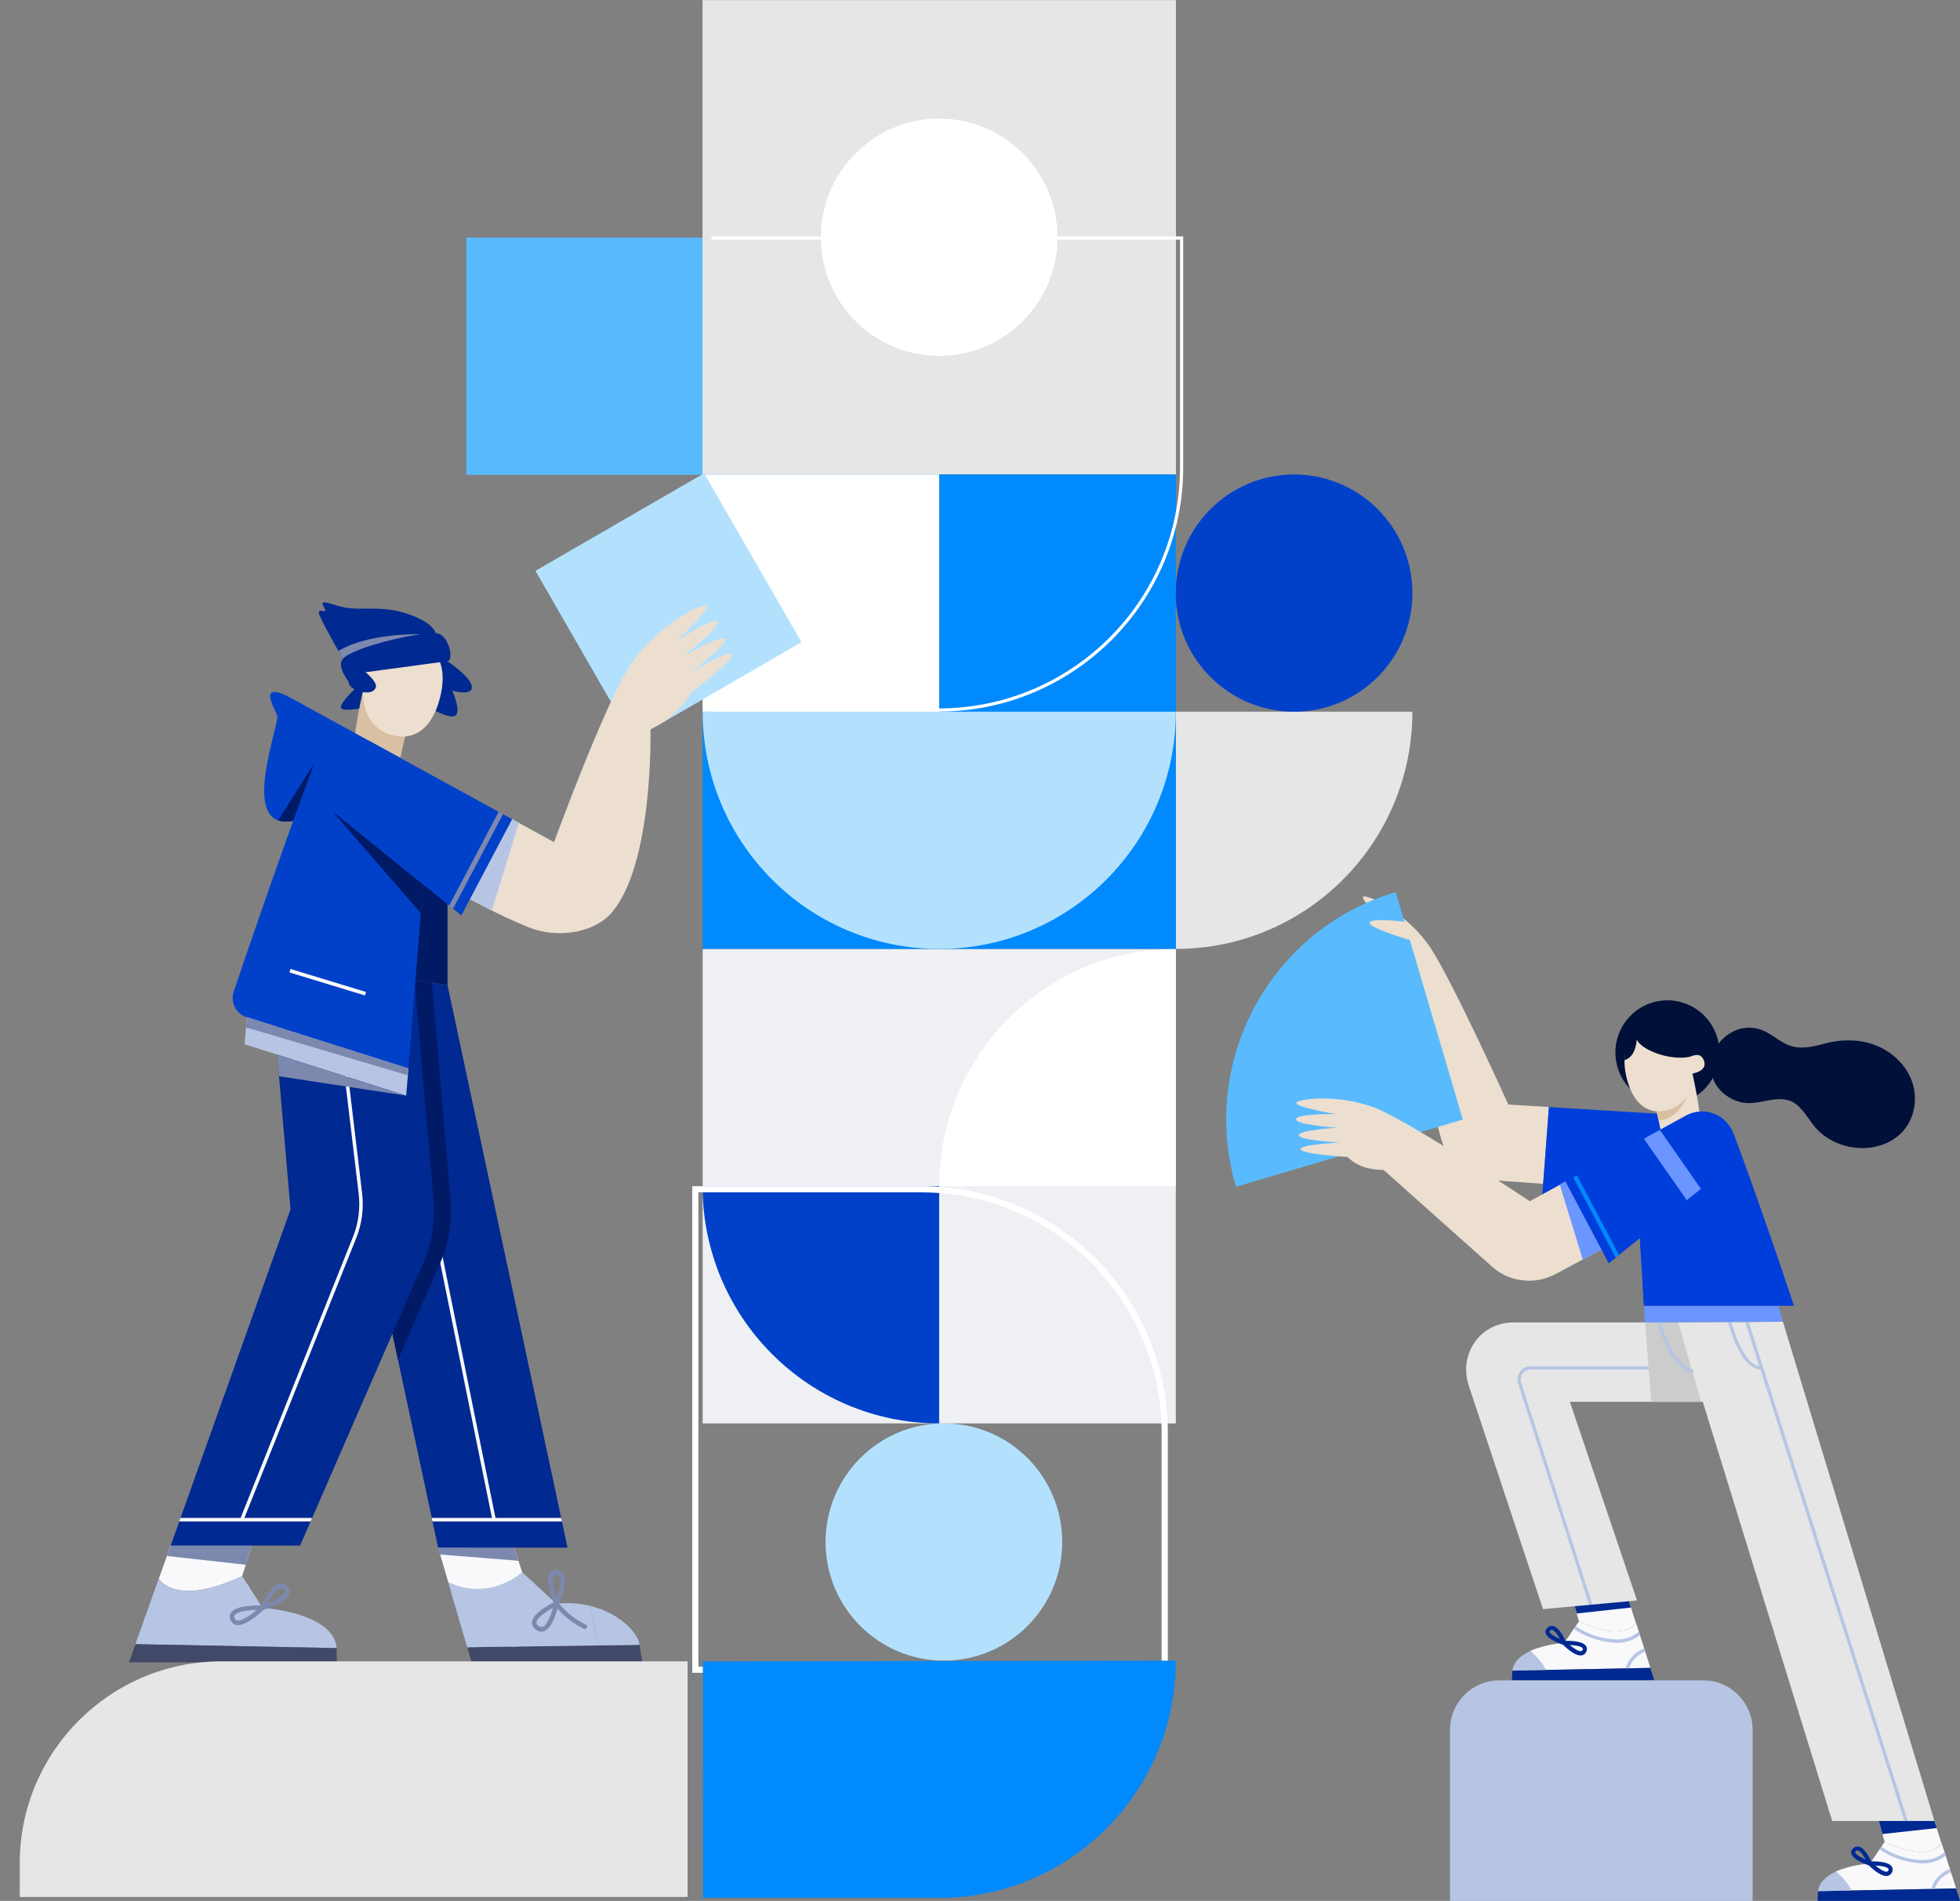 <svg width="466" height="452" viewBox="0 0 466 452" fill="none" xmlns="http://www.w3.org/2000/svg">
<rect x="0" y="0" width="466" height="452" fill="#808080" stroke="none"/>
<g clip-path="url(#clip0_4204_17867)">
<path d="M337.335 232.764C341.979 248.054 338.73 257.155 338.73 257.155L335.825 247.996L337.335 232.783V232.764Z" fill="#D9C0A3"/>
<path d="M368.259 263.229L358.607 262.635C358.607 262.635 345.782 234.201 340.316 225.693C334.85 217.167 324.835 212.453 324.09 213.22C323.344 213.986 330.607 220.501 330.607 220.501C330.607 220.501 322.924 215.442 321.968 216.458C321.032 217.474 329.174 223.432 329.174 223.432C329.174 223.432 321.204 219.026 320.478 220.022C319.732 220.999 327.855 226.728 327.855 226.728C327.855 226.728 319.751 222.11 319.082 223.068C318.413 224.026 327.549 230.637 327.549 230.637C327.549 230.637 328.008 234.641 333.13 237.784L342.935 271.775C344.731 276.776 349.28 280.225 354.574 280.608L366.902 281.489L368.278 263.287L368.259 263.229Z" fill="#ECDFD0"/>
<path d="M224.418 394.862C208.88 394.862 196.285 382.235 196.285 366.658C196.285 351.081 208.88 338.453 224.418 338.453C239.956 338.453 252.552 351.081 252.552 366.658C252.552 382.235 239.956 394.862 224.418 394.862Z" fill="#B3E1FD"/>
<path d="M167.062 225.637H279.558V338.455H167.062V225.637Z" fill="#EEF0F4"/>
<path d="M279.558 282.046H223.31C223.31 250.89 248.5 225.637 279.558 225.637V282.046Z" fill="white"/>
<path d="M223.291 338.454C192.233 338.454 167.043 313.2 167.043 282.045L223.291 282.045L223.291 338.454Z" fill="#0141CA"/>
<path d="M279.558 169.227H335.806C335.806 200.382 310.616 225.636 279.558 225.636V169.227Z" fill="#E6E6E6"/>
<path d="M167.062 112.818H279.558V225.636H167.062V112.818Z" fill="#008AFD"/>
<path d="M331.841 212.118C302.058 220.943 285.044 252.319 293.857 282.196L347.797 266.213L331.841 212.118Z" fill="#59BBFD"/>
<path d="M279.558 169.227C279.558 200.382 254.368 225.636 223.31 225.636C192.252 225.636 167.062 200.382 167.062 169.227H279.558Z" fill="#B3E1FD"/>
<path d="M307.673 169.227C292.135 169.227 279.539 156.6 279.539 141.023C279.539 125.446 292.135 112.818 307.673 112.818C323.21 112.818 335.806 125.446 335.806 141.023C335.806 156.6 323.21 169.227 307.673 169.227Z" fill="#0141CA"/>
<path d="M110.863 56.5H167.111V112.909H110.863V56.5Z" fill="#59BBFD"/>
<path d="M167.043 112.818H223.291V169.227H167.043V112.818Z" fill="white"/>
<path d="M167.416 112.529L190.561 152.709L150.45 175.92L127.305 135.74L167.416 112.529Z" fill="#B3E1FD"/>
<path d="M167.03 112.787L167.03 0.033L279.59 0.033L279.59 112.787L167.03 112.787Z" fill="#E6E6E6"/>
<path d="M223.291 84.614C207.753 84.614 195.157 71.987 195.157 56.41C195.157 40.833 207.753 28.205 223.291 28.205C238.828 28.205 251.424 40.833 251.424 56.41C251.424 71.987 238.828 84.614 223.291 84.614Z" fill="white"/>
<path d="M169.145 168.826H223.157C255.056 168.826 280.934 142.997 280.934 111.133V56.602H169.145" stroke="white" stroke-width="0.76" stroke-miterlimit="10"/>
<path d="M166.043 283.52V396.281H276.188V340.753C276.188 309.196 250.577 283.52 219.099 283.52H166.062M164.59 282.045H219.099C251.437 282.045 277.66 308.333 277.66 340.753V397.756H164.59V282.045Z" fill="white"/>
<path d="M112.133 395.273H152.708L152.078 391.096L111.101 391.69L112.133 395.273Z" fill="#414969"/>
<path d="M124.154 373.851L126.199 375.748L127.136 376.61L132.277 381.324C135.278 381.036 137.972 381.266 140.323 381.841L142.215 391.249L122.854 391.517H121.669L111.081 391.69L109.437 386.076L109.093 384.907L107.889 380.768L107.507 379.465L106.571 376.227C116.586 380.883 124.135 373.832 124.135 373.832L124.154 373.851Z" fill="#B7C5E4"/>
<path d="M106.571 376.247C116.586 380.903 124.155 373.852 124.155 373.852L122.186 367.912L104.182 368.008L106.59 376.228L106.571 376.247Z" fill="#F9F9FB"/>
<path d="M128.722 387.992C128.99 387.992 129.219 387.935 129.411 387.858C131.608 386.996 132.698 381.995 132.813 381.439C132.851 381.248 132.774 381.037 132.621 380.903C132.469 380.769 132.239 380.749 132.067 380.826C131.513 381.075 126.716 383.336 126.486 385.674C126.429 386.153 126.563 386.881 127.423 387.513C127.92 387.877 128.359 387.992 128.742 387.992H128.722ZM131.475 382.321C130.959 384.179 130.041 386.44 129.009 386.843C128.818 386.919 128.493 386.977 128.034 386.632C127.537 386.268 127.518 385.961 127.537 385.77C127.652 384.697 129.716 383.259 131.475 382.321Z" fill="#7D88AF"/>
<path d="M132.277 381.86C132.488 381.86 132.679 381.745 132.774 381.554C133.023 381.036 135.125 376.38 133.978 374.33C133.654 373.755 133.118 373.429 132.411 373.353C131.532 373.257 131.054 373.64 130.806 373.985C129.506 375.729 131.398 380.596 131.781 381.554C131.857 381.745 132.048 381.879 132.258 381.879L132.277 381.86ZM132.144 374.407C132.144 374.407 132.239 374.407 132.297 374.407C132.755 374.464 132.946 374.675 133.042 374.847C133.577 375.786 133.004 378.066 132.316 379.848C131.628 377.798 131.093 375.365 131.666 374.598C131.742 374.502 131.857 374.387 132.144 374.387V374.407Z" fill="#7D88AF"/>
<path d="M139.062 387.322C139.273 387.322 139.464 387.207 139.559 387.016C139.693 386.747 139.559 386.422 139.292 386.307C135.087 384.333 132.755 381.057 132.717 381.018C132.545 380.769 132.22 380.712 131.972 380.884C131.723 381.057 131.666 381.402 131.838 381.632C131.933 381.785 134.361 385.176 138.833 387.284C138.91 387.322 138.986 387.341 139.062 387.341V387.322Z" fill="#7D88AF"/>
<path d="M126.2 375.748L127.136 376.61C124.613 379.274 121.211 381.017 117.351 381.592C114.293 382.052 111.044 381.764 107.909 380.787L107.527 379.484C110.68 380.557 113.93 380.902 116.988 380.442C120.619 379.906 123.849 378.258 126.2 375.748Z" fill="#B7C5E4"/>
<path d="M109.113 384.927C111.808 384.352 114.522 384.563 116.93 385.597C119.357 386.632 121.364 388.529 122.473 390.656C122.626 390.943 122.759 391.25 122.874 391.537H121.689C120.81 389.525 118.899 387.628 116.624 386.67C114.426 385.732 111.942 385.54 109.457 386.115L109.113 384.946V384.927Z" fill="#B7C5E4"/>
<path d="M140.324 381.842C140.955 384.984 141.585 388.107 142.216 391.25L152.059 391.116C151.811 388.548 147.606 383.605 140.305 381.861L140.324 381.842Z" fill="#B7C5E4"/>
<path d="M104.163 368.008L104.641 369.637L123.237 371.112L122.167 367.912L104.163 368.008Z" fill="#7D88AF"/>
<path d="M59.86 367.529L57.586 374.753C41.512 382.302 37.766 375.366 37.766 375.366L40.557 367.529H59.841H59.86Z" fill="#F9F9FB"/>
<path d="M68.385 391.652L40.824 391.115H39.582L32.205 390.943L34.192 385.348L34.594 384.237L36.237 379.6L36.658 378.412L37.747 375.384C37.747 375.384 41.493 382.321 57.567 374.771L58.656 376.457L59.249 377.377L62.402 382.282C62.402 382.282 69.111 382.742 74.233 385.137L68.365 391.652H68.385Z" fill="#B7C5E4"/>
<path d="M56.573 386.421C58.905 386.421 62.383 383.068 62.804 382.666C62.957 382.512 63.014 382.282 62.938 382.091C62.861 381.899 62.67 381.746 62.46 381.746C61.829 381.708 56.267 381.535 54.949 383.432C54.7 383.796 54.471 384.39 54.815 385.195C55.14 386.019 55.732 386.287 56.172 386.383C56.306 386.402 56.458 386.421 56.592 386.421H56.573ZM61.045 382.8C59.497 384.122 57.433 385.54 56.363 385.31C56.191 385.271 55.961 385.176 55.789 384.773C55.636 384.39 55.713 384.179 55.809 384.045C56.42 383.183 58.943 382.857 61.045 382.8Z" fill="#7D88AF"/>
<path d="M40.825 391.097H39.582C39.181 389.679 38.455 388.434 37.461 387.418C36.544 386.499 35.435 385.771 34.212 385.33L34.613 384.219C36.028 384.717 37.289 385.521 38.321 386.575C39.525 387.821 40.385 389.373 40.825 391.097Z" fill="#B7C5E4"/>
<path d="M59.268 377.359C55.484 380.042 50.343 381.651 46.31 382.092C45.545 382.169 44.819 382.226 44.112 382.226C41.073 382.226 38.646 381.421 36.257 379.601L36.677 378.413C39.487 380.712 42.296 381.402 46.291 380.962C50.17 380.54 55.102 379.007 58.657 376.459L59.249 377.378L59.268 377.359Z" fill="#B7C5E4"/>
<path d="M40.576 367.529L39.697 369.982L58.427 372.07L59.86 367.529H40.576Z" fill="#7D88AF"/>
<path d="M80.043 391.883C79.757 388.702 77.272 386.575 74.252 385.138C72.131 386.69 69.971 388.817 68.385 391.653L80.043 391.883Z" fill="#B7C5E4"/>
<path d="M62.422 382.82C62.422 382.82 62.536 382.82 62.593 382.801C63.568 382.475 68.461 380.789 68.882 378.7C68.958 378.279 68.92 377.666 68.232 377.052C67.716 376.612 67.123 376.439 66.512 376.573C64.237 377.072 62.173 381.555 61.944 382.053C61.848 382.245 61.886 382.475 62.039 382.628C62.135 382.743 62.288 382.801 62.441 382.801L62.422 382.82ZM66.932 377.608C67.142 377.608 67.333 377.685 67.525 377.857C67.888 378.183 67.85 378.394 67.83 378.47C67.639 379.371 65.499 380.521 63.511 381.306C64.39 379.697 65.69 377.838 66.741 377.627C66.798 377.627 66.875 377.608 66.932 377.608Z" fill="#7D88AF"/>
<path d="M32.224 390.943L30.657 395.273H80.082L80.043 391.882L32.224 390.943Z" fill="#414969"/>
<path d="M121.747 194.775L131.723 200.255C131.723 200.255 143 169.426 149.173 159.252C155.365 149.077 167.005 143.233 167.903 144.096C168.801 144.958 160.43 152.833 160.43 152.833C160.43 152.833 169.337 146.663 170.483 147.832C171.63 149.001 162.208 156.243 162.208 156.243C162.208 156.243 171.458 150.84 172.356 151.971C173.255 153.101 163.87 160.075 163.87 160.075C163.87 160.075 173.293 154.423 174.096 155.534C174.898 156.646 164.329 164.674 164.329 164.674C164.329 164.674 160.698 171.074 154.658 173.239C154.658 173.239 155.461 205.64 145.312 217.136C141.203 221.792 132.622 223.287 125.626 220.47C118.746 217.692 111.713 213.783 111.713 213.783L121.747 194.795V194.775Z" fill="#ECDFD0"/>
<path d="M85.089 163.104C85.089 163.104 80.865 166.993 81.056 168.219C81.247 169.446 86.885 168.219 86.885 168.219L87.765 164.33L85.089 163.104Z" fill="#002991"/>
<path d="M86.331 164.195C86.331 164.195 84.955 169.982 84.267 175.519C83.502 181.67 94.09 185.579 95.314 179.62C96.804 172.434 97.015 172.396 97.015 172.396L86.331 164.214V164.195Z" fill="#D9C0A3"/>
<path d="M87.764 170.672C89.58 175.577 92.657 177.455 95.715 177.685C96.327 174.791 96.671 173.469 96.843 172.875L87.764 170.672Z" fill="#D9C0A3"/>
<path d="M106.361 157.221C106.361 157.221 113.184 161.743 112.075 163.908C111.311 165.403 107.508 164.196 107.508 164.196C107.508 164.196 109.572 168.718 108.425 170.02C107.278 171.343 102.003 168.239 102.003 168.239L103.169 156.436L106.342 157.221H106.361Z" fill="#002991"/>
<path d="M97.531 152.106C103.781 153.141 106.303 157.95 104.851 164.887C103.379 171.938 99.595 176.076 93.919 174.946C88.605 173.911 85.7 169.428 86.427 162.415C87.153 155.402 91.224 151.053 97.531 152.087V152.106Z" fill="#ECDFD0"/>
<path d="M103.571 150.534C102.825 147.794 96.27 145.207 91.549 144.843C86.14 144.441 83.885 145.246 79.757 143.885C75.628 142.544 76.641 143.54 77.272 144.843C77.903 146.146 75.074 144.096 75.991 146.357C76.89 148.618 81.515 156.646 81.515 156.646C81.515 156.646 105.08 156.148 103.571 150.534Z" fill="#002991"/>
<path d="M99.805 150.841L95.753 155.248C90.211 156.321 83.502 156.59 81.878 156.628H81.515C81.515 156.628 81.094 155.9 80.463 154.788C87.707 150.42 99.805 150.822 99.805 150.822V150.841Z" fill="#7D88AF"/>
<path d="M106.361 157.221L86.885 159.846L83.101 162.337C83.101 162.337 79.909 158.543 81.515 156.665C83.674 154.117 97.665 150.534 103.57 150.553C106.609 150.553 108.1 156.991 106.361 157.24V157.221Z" fill="#002991"/>
<path d="M95.371 180.33L68.212 165.443C61.542 162.319 65.059 168.029 65.881 170.041C66.702 172.053 55.999 198.456 70.334 195.084C84.668 191.731 85.089 183.224 85.089 183.224L95.371 180.35V180.33Z" fill="#0141CA"/>
<path d="M106.399 234.248L134.934 368.009H104.163L74.52 229.094L106.399 234.248Z" fill="#002991"/>
<path d="M102.825 361.761L102.653 360.937H116.968L103.704 295.542L104.526 295.389L117.809 360.937H133.424L133.596 361.761H102.825Z" fill="#F9F9FB"/>
<path d="M74.519 229.094L102.672 233.635L107.125 285.177C107.565 290.37 106.724 295.581 104.641 300.352L94.626 323.326L74.519 229.094Z" fill="#001A66"/>
<path d="M63.874 227.389L69.072 287.572L40.576 367.511H71.347L100.627 300.314C102.672 295.62 103.513 290.485 103.073 285.388L98.544 232.984L63.874 227.389Z" fill="#002991"/>
<path d="M42.907 360.937H57.203L83.942 294.047C85.222 290.848 85.681 287.322 85.28 283.892L80.826 246.51L81.648 246.414L86.101 283.797C86.522 287.36 86.044 291.02 84.706 294.354L58.102 360.937H74.213L73.85 361.761H42.621L42.907 360.937Z" fill="#F9F9FB"/>
<path d="M106.399 234.248V196.406L98.468 195.371L98.525 232.964L106.399 234.248Z" fill="#001A66"/>
<path d="M55.579 235.743C63.32 212.769 73.621 184.066 74.711 181.441L101.774 195.582L97.091 254.079L58.675 241.893C56.114 241.089 54.719 238.31 55.579 235.762V235.743Z" fill="#0141CA"/>
<path d="M58.675 241.873L97.11 254.059L96.575 260.516L58.159 248.311L58.675 241.873Z" fill="#B7C5E4"/>
<path d="M78.896 192.766L100.608 210.317L100.054 217.138L78.896 192.766Z" fill="#001A66"/>
<path d="M116.968 216.506C115.688 215.873 114.56 215.279 113.681 214.819L111.732 213.766L121.766 194.777L123.352 195.659L116.968 216.486V216.506Z" fill="#B7C5E4"/>
<path d="M121.766 194.776L109.687 217.654L107.718 216.064L106.801 215.317L77.692 191.787C75.819 190.274 74.653 188.147 74.329 185.886C74.023 183.855 74.386 181.709 75.494 179.812C78.036 175.424 83.617 173.872 88.032 176.306L118.574 193.052L119.606 193.608L121.785 194.796L121.766 194.776Z" fill="#0141CA"/>
<path d="M119.586 193.589L107.718 216.064L106.8 215.317L118.554 193.033L119.586 193.589Z" fill="#7D88AF"/>
<path d="M69.703 195.18C68.25 195.448 67.085 195.39 66.148 195.065L74.73 181.441L69.703 195.18Z" fill="#001A66"/>
<path d="M89.351 163.411C88.988 164.676 87.344 164.906 85.567 164.408C83.77 163.89 82.471 162.932 82.968 161.189C83.503 159.292 84.86 158.947 86.905 159.828C86.905 159.828 89.733 162.127 89.37 163.411H89.351Z" fill="#002991"/>
<path d="M96.575 260.516L66.339 255.918L65.881 250.764L96.575 260.516Z" fill="#7D88AF"/>
<path d="M58.675 241.873L58.484 244.287L96.824 255.65L97.11 254.059L58.675 241.873Z" fill="#7D88AF"/>
<path d="M69.064 230.4L87.02 235.873L86.77 236.698L68.813 231.225L69.064 230.4Z" fill="#F9F9FB"/>
<path d="M368.259 263.229L366.615 285.148L368.756 284.899L369.75 284.784L401.304 281.067C403.349 280.818 405.127 279.822 406.388 278.346C407.535 277.024 408.223 275.319 408.3 273.46C408.452 269.149 405.146 265.509 400.865 265.24L371.355 263.42L370.361 263.363L368.259 263.229Z" fill="#003EDB"/>
<path d="M391.749 261.729C385.429 259.134 382.403 251.894 384.991 245.558C387.58 239.223 394.801 236.19 401.121 238.784C407.441 241.379 410.466 248.619 407.878 254.955C405.29 261.291 398.069 264.324 391.749 261.729Z" fill="#001038"/>
<path d="M399.68 314.445H359.83C352.109 314.445 346.853 321.669 349.108 329.199L366.863 382.619L389.206 380.55L373.247 333.319H406.828L399.699 314.445H399.68Z" fill="#E6E6E6"/>
<path d="M377.911 381.987L378.656 381.738L361.646 328.663C361.436 327.916 361.57 327.149 362.029 326.555C362.468 325.98 363.137 325.655 363.902 325.655H394.329V324.869H363.902C362.908 324.869 361.99 325.31 361.417 326.095C360.824 326.881 360.633 327.916 360.92 328.912L377.949 382.006L377.911 381.987Z" fill="#B7C5E4"/>
<path d="M391.118 314.445L392.608 333.318H404.458L399.011 314.406L391.118 314.445Z" fill="#CCCCCC"/>
<path d="M403.043 326.478L403.12 325.692C397.137 325.137 394.634 313.123 394.595 313.008L393.831 313.161C393.946 313.678 396.488 325.865 403.043 326.478Z" fill="#B7C5E4"/>
<path d="M423.895 314.273L459.922 432.993H435.611L399.01 314.408L423.895 314.273Z" fill="#E6E6E6"/>
<path d="M415.325 312.986L454.054 434.426L453.307 434.665L414.579 313.226L415.325 312.986Z" fill="#B7C5E4"/>
<path d="M418.677 325.655V324.869C413.823 324.754 411.128 312.376 411.109 312.242L410.344 312.415C410.459 312.951 413.192 325.54 418.677 325.655Z" fill="#B7C5E4"/>
<path d="M422.844 310.498H390.811L391.117 314.445L423.895 314.273L422.844 310.498Z" fill="#6B95FF"/>
<path d="M374.394 381.93L375.388 385.494C386.205 390.667 388.938 385.915 388.938 385.915L387.276 380.723L374.394 381.911V381.93Z" fill="#F9F9FB"/>
<path d="M367.571 397.067L386.473 396.703H387.333L392.398 396.588L391.175 392.756L390.926 391.99L389.913 388.809L389.646 387.985L388.977 385.916C388.977 385.916 386.244 390.668 375.426 385.494L374.642 386.644L374.203 387.276L371.909 390.648C371.909 390.648 367.38 390.936 363.806 392.564L367.571 397.067Z" fill="#F9F9FB"/>
<path d="M392.36 396.588L393.315 399.558H359.467L359.582 397.239L392.36 396.588Z" fill="#002992"/>
<path d="M375.808 393.617C375.904 393.617 375.999 393.617 376.095 393.598C376.439 393.541 376.898 393.33 377.165 392.717C377.433 392.104 377.28 391.644 377.089 391.376C376.19 390.054 372.578 390.13 371.871 390.168C371.68 390.168 371.508 390.303 371.431 390.475C371.355 390.667 371.393 390.858 371.546 391.012C371.986 391.471 374.203 393.637 375.808 393.637V393.617ZM373.171 391.146C374.509 391.203 375.961 391.433 376.286 391.912C376.324 391.95 376.382 392.046 376.286 392.295C376.171 392.525 376.057 392.583 375.942 392.602C375.33 392.717 374.165 391.95 373.19 391.127L373.171 391.146Z" fill="#002992"/>
<path d="M386.454 396.702H387.314C387.62 395.744 388.155 394.882 388.862 394.192C389.512 393.559 390.296 393.061 391.156 392.755L390.907 391.988C389.933 392.333 389.034 392.889 388.308 393.617C387.448 394.46 386.817 395.533 386.473 396.721L386.454 396.702Z" fill="#B7C5E4"/>
<path d="M374.184 387.294C376.706 389.134 380.185 390.226 382.937 390.533C383.453 390.59 383.95 390.628 384.447 390.628C386.53 390.628 388.212 390.073 389.894 388.827L389.626 388.003C387.639 389.575 385.708 390.054 382.975 389.747C380.338 389.46 376.993 388.406 374.623 386.662L374.184 387.294Z" fill="#B7C5E4"/>
<path d="M387.295 380.742L387.773 382.237L374.891 383.655L374.394 381.93L387.295 380.742Z" fill="#002992"/>
<path d="M359.582 397.24C359.849 395.075 361.684 393.561 363.806 392.584C365.22 393.657 366.577 395.132 367.571 397.087L359.582 397.24Z" fill="#B7C5E4"/>
<path d="M371.89 391.145C372.024 391.145 372.158 391.088 372.253 390.992C372.387 390.858 372.425 390.647 372.349 390.475C372.196 390.13 370.877 387.026 369.291 386.643C368.813 386.528 368.354 386.643 367.972 386.988C367.437 387.447 367.399 387.927 367.456 388.252C367.743 389.747 371.087 390.916 371.756 391.145C371.814 391.145 371.852 391.165 371.909 391.165L371.89 391.145ZM368.928 387.562C368.928 387.562 369.004 387.562 369.042 387.562C369.654 387.716 370.38 388.731 370.915 389.728C369.635 389.191 368.507 388.501 368.412 388.022C368.412 387.984 368.392 387.888 368.603 387.697C368.736 387.582 368.851 387.543 368.947 387.543L368.928 387.562Z" fill="#002992"/>
<path d="M446.696 432.992L448.072 437.936C458.89 443.109 461.623 438.357 461.623 438.357L459.903 432.992H446.696Z" fill="#F9F9FB"/>
<path d="M440.255 449.509L459.158 449.145H460.018L465.083 449.03L463.859 445.198L463.611 444.431L462.598 441.25L462.33 440.427L461.661 438.357C461.661 438.357 458.928 443.109 448.111 437.936L447.327 439.085L446.887 439.718L444.594 443.09C444.594 443.09 440.064 443.377 436.49 445.006L440.255 449.509Z" fill="#F9F9FB"/>
<path d="M465.044 449.029L466 451.999H432.152L432.247 449.681L465.044 449.029Z" fill="#002992"/>
<path d="M448.493 446.059C448.588 446.059 448.684 446.059 448.779 446.04C449.123 445.982 449.582 445.771 449.85 445.158C450.117 444.545 449.964 444.085 449.773 443.817C448.875 442.495 445.282 442.572 444.556 442.61C444.364 442.61 444.192 442.744 444.116 442.916C444.04 443.089 444.078 443.3 444.231 443.453C444.67 443.913 446.887 446.078 448.493 446.078V446.059ZM445.855 443.587C447.193 443.645 448.646 443.874 448.971 444.354C449.009 444.392 449.066 444.488 448.971 444.737C448.856 444.967 448.741 445.024 448.627 445.043C448.015 445.158 446.849 444.392 445.874 443.568L445.855 443.587Z" fill="#002992"/>
<path d="M459.139 449.145H459.999C460.305 448.187 460.84 447.325 461.547 446.635C462.197 446.003 462.98 445.505 463.84 445.198L463.592 444.432C462.617 444.777 461.719 445.332 460.993 446.06C460.133 446.903 459.502 447.976 459.158 449.164L459.139 449.145Z" fill="#B7C5E4"/>
<path d="M446.868 439.738C449.391 441.577 452.869 442.669 455.622 442.976C456.138 443.033 456.635 443.072 457.132 443.072C459.215 443.072 460.897 442.516 462.579 441.271L462.311 440.447C460.323 442.018 458.393 442.497 455.66 442.19C453.022 441.903 449.678 440.849 447.308 439.105L446.868 439.738Z" fill="#B7C5E4"/>
<path d="M459.922 432.992L460.458 434.678L447.557 436.096L446.697 432.992H459.922Z" fill="#002992"/>
<path d="M432.247 449.681C432.515 447.516 434.35 446.003 436.471 445.025C437.885 446.098 439.242 447.574 440.236 449.528L432.247 449.681Z" fill="#B7C5E4"/>
<path d="M444.575 443.589C444.708 443.589 444.842 443.531 444.938 443.436C445.072 443.301 445.11 443.091 445.033 442.918C444.88 442.573 443.562 439.469 441.975 439.086C441.497 438.971 441.039 439.086 440.657 439.431C440.121 439.891 440.083 440.37 440.141 440.696C440.427 442.19 443.772 443.359 444.441 443.589C444.498 443.589 444.536 443.608 444.594 443.608L444.575 443.589ZM441.612 440.006C441.612 440.006 441.689 440.006 441.727 440.006C442.3 440.14 443.046 441.155 443.581 442.171C442.3 441.634 441.173 440.925 441.077 440.446C441.077 440.408 441.058 440.312 441.268 440.121C441.402 440.006 441.517 439.967 441.612 439.967V440.006Z" fill="#002992"/>
<path d="M372.215 280.971L363.729 285.628C363.729 285.628 337.755 268.421 328.6 264.148C319.446 259.856 308.456 261.217 308.227 262.251C307.997 263.286 317.611 264.915 317.611 264.915C317.611 264.915 308.418 264.742 308.15 266.103C307.883 267.463 317.955 268.153 317.955 268.153C317.955 268.153 308.876 268.689 308.781 269.916C308.685 271.142 318.586 271.659 318.586 271.659C318.586 271.659 309.278 272.1 309.22 273.25C309.163 274.419 320.42 275.108 320.42 275.108C320.42 275.108 322.943 278.251 328.944 278.174L355.301 301.684C359.467 304.961 365.182 305.44 369.845 302.949L380.739 297.105L372.215 280.971Z" fill="#ECDFD0"/>
<path d="M426.533 310.499C419.882 290.495 413.174 272.005 412.18 269.629L389.187 281.643L390.812 310.499H426.533Z" fill="#003EDB"/>
<path d="M408.625 279.248L390.238 300.421L389.894 294.404L408.625 279.248Z" fill="#003EDB"/>
<path d="M402.317 254.971C402.317 254.971 403.483 259.895 404.075 264.589C404.725 269.82 395.723 273.135 394.691 268.077C393.43 261.964 393.239 261.926 393.239 261.926L402.317 254.971Z" fill="#ECDFD0"/>
<path d="M401.094 260.469C399.565 264.646 396.946 266.217 394.347 266.428C393.831 263.975 393.544 262.845 393.391 262.346L401.094 260.469Z" fill="#D9C0A3"/>
<path d="M392.799 244.7C387.486 245.581 385.345 249.662 386.568 255.564C387.811 261.542 391.041 265.067 395.857 264.109C400.368 263.228 402.852 259.415 402.221 253.475C401.61 247.516 398.15 243.818 392.799 244.7Z" fill="#ECDFD0"/>
<path d="M401.839 251.272C396.775 252.345 389.913 249.433 389.149 247.134C389.149 247.134 389.072 251.253 386.244 252.077C386.244 252.077 385.842 245.467 392.016 244.145C398.208 242.822 400.884 246.827 401.419 248.302C402.031 250.027 401.839 251.272 401.839 251.272Z" fill="#001038"/>
<path d="M399.737 254.299C400.043 255.372 401.438 255.583 402.967 255.142C404.496 254.701 405.605 253.877 405.184 252.402C404.725 250.792 403.579 250.486 401.839 251.252C401.839 251.252 399.431 253.207 399.737 254.299Z" fill="#ECDFD0"/>
<path d="M376.305 299.482L380.739 297.106L372.215 280.973L370.858 281.72L376.305 299.482Z" fill="#6B95FF"/>
<path d="M372.215 280.973L382.478 300.401L384.141 299.041L384.925 298.409L409.656 278.405C411.262 277.121 412.237 275.301 412.523 273.385C412.772 271.66 412.466 269.84 411.529 268.231C409.37 264.514 404.63 263.191 400.865 265.242L374.91 279.459L374.031 279.938L372.196 280.953L372.215 280.973Z" fill="#003EDB"/>
<path d="M374.05 279.956L384.141 299.04L384.925 298.407L374.929 279.477L374.05 279.956Z" fill="#008AFD"/>
<path d="M404.401 282.678L401.037 285.38L390.831 270.76L394.634 268.672L404.401 282.678Z" fill="#6B95FF"/>
<path d="M337.01 224.066C337.01 224.066 325.657 220.866 325.657 219.467C325.657 218.068 334.143 219.218 334.143 219.218L337.01 224.066Z" fill="#ECDFD0"/>
<path d="M410.115 246.559C412.179 244.816 414.932 243.915 417.798 244.586C420.914 245.314 422.94 247.843 425.864 248.724C428.673 249.587 431.406 248.763 434.159 248.054C437.905 247.096 441.937 247.096 445.588 248.418C449.754 249.932 453.348 253.266 454.705 257.5C456.081 261.735 454.991 266.774 451.685 269.744C445.97 274.898 436.204 273.652 431.426 267.866C429.495 265.528 428.024 262.386 425.118 261.6C421.392 260.604 417.684 263.037 413.823 262.06C411.3 261.428 408.988 259.799 407.745 257.519C405.605 253.572 407.076 249.127 410.134 246.54L410.115 246.559Z" fill="#001038"/>
<path d="M404.974 399.557H356.467C350.007 399.557 344.751 404.826 344.751 411.302V451.999H416.69V411.302C416.69 404.826 411.434 399.557 404.974 399.557Z" fill="#B7C5E4"/>
<path d="M279.558 394.863C279.558 426.019 254.368 451.272 223.31 451.272C207.772 451.272 167.119 451.272 167.119 451.272C167.119 451.272 167.1 410.632 167.1 395.055L279.558 394.863Z" fill="#008AFD"/>
<path d="M163.476 395.029H52.697C26.188 395.029 4.697 416.52 4.697 443.029V451.058H163.476V395.029Z" fill="#E6E6E6"/>
</g>
<defs>
<clipPath id="clip0_4204_17867">
<rect width="466" height="452" fill="white" transform="matrix(-1 0 0 1 466 0)"/>
</clipPath>
</defs>
</svg>
